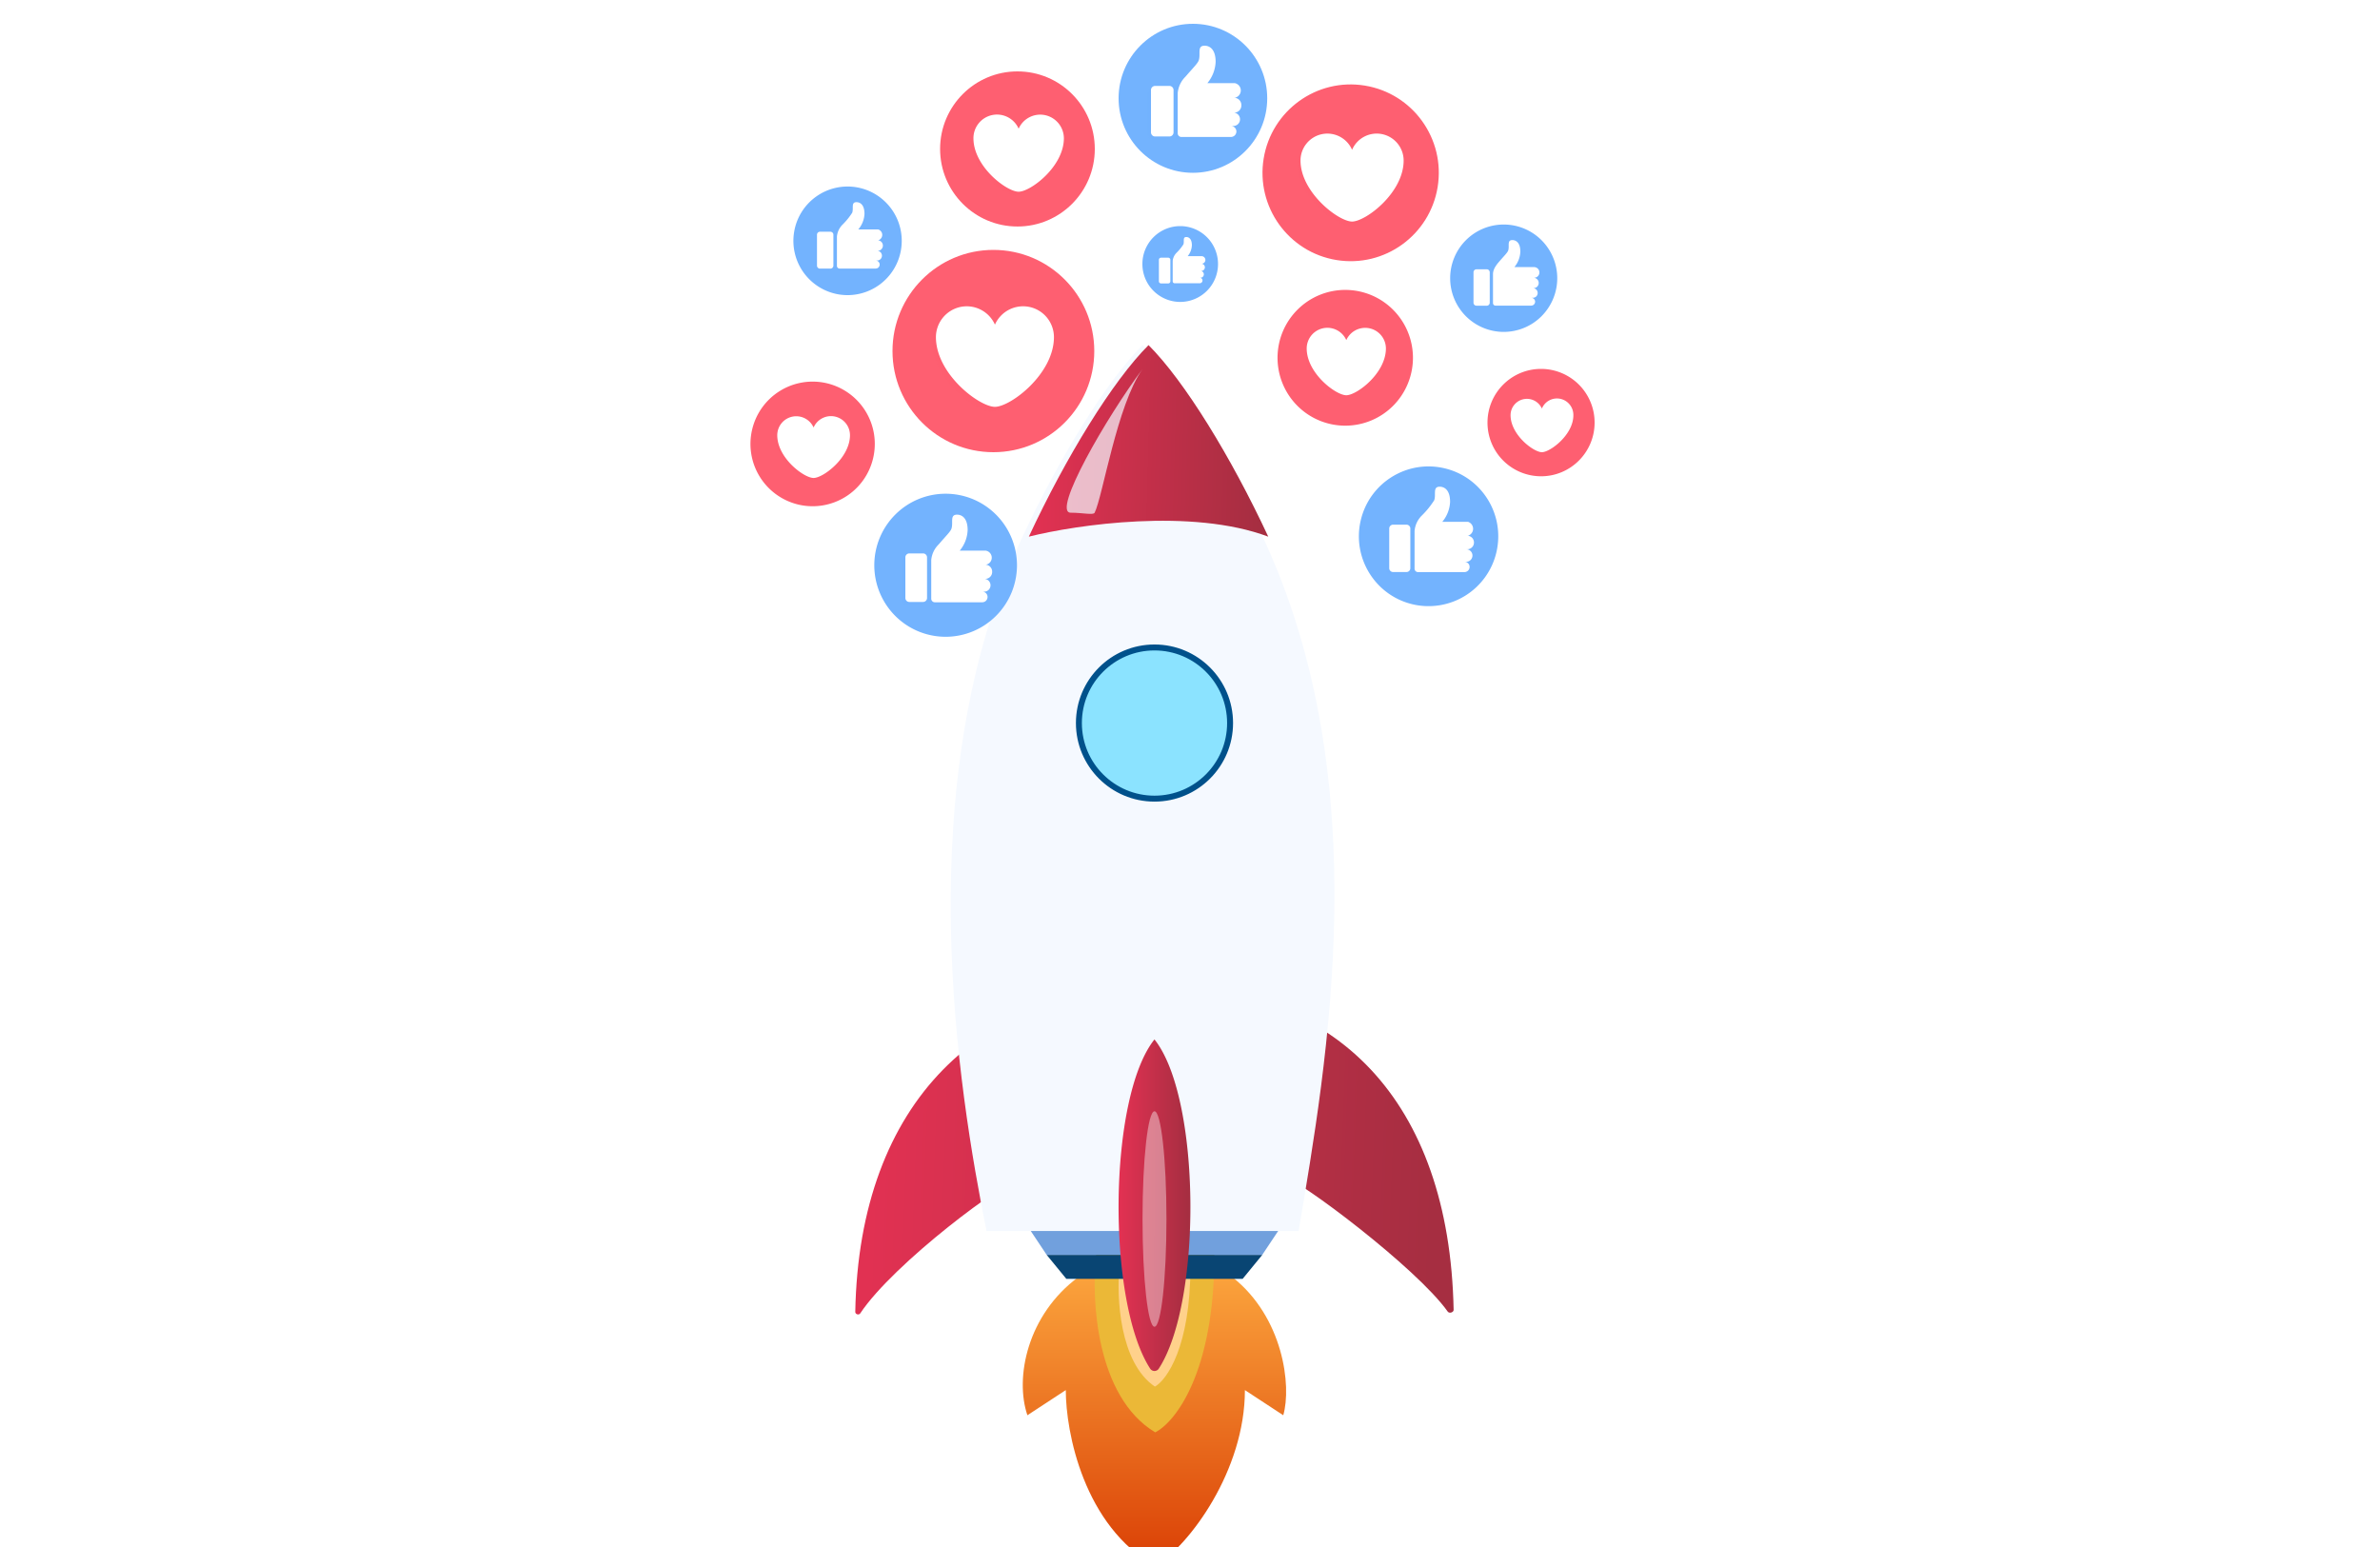 <svg width="200" height="130" fill="none" xmlns="http://www.w3.org/2000/svg"><g clip-path="url(#clip0_53_1506)"><g filter="url(#filter0_d_53_1506)"><path d="M87.336 116.928c-1.077-3.171-.002-8.456 4.302-11.627 2.823-2.38 9.676-2.537 12.901 0 4.3 3.382 5.014 9.16 4.298 11.627l-3.223-2.114c0 6.765-4.659 13.036-7.526 14.798-6.02-3.382-7.526-11.275-7.526-14.798l-3.226 2.114z" fill="url(#paint0_linear_53_1506)"/><path d="M98.077 118.364c-4.97-2.982-5.383-11.181-4.97-14.908h9.939c0 9.939-3.313 14.08-4.969 14.908z" fill="#EBB837"/><path d="M98.052 114.522c-2.981-2.012-3.23-7.545-2.981-10.06h5.963c0 6.707-1.988 9.501-2.982 10.06z" fill="#FFD18B"/><path d="M88.96 103.456l-2.013-3.018h22.132l-2.012 3.018H88.959z" fill="#71A0DD"/><path d="M90.608 105.468l-1.647-2.012h18.108l-1.646 2.012H90.608z" fill="#094573"/><g filter="url(#filter1_i_53_1506)"><path d="M98.427 81.325c-14.794 0-25.232 9.528-25.555 27.314-.003.211.303.301.42.125 2.777-4.19 12.347-11.344 13.59-11.344h22.198c.926 0 10.955 7.495 13.579 11.2.127.179.499.07.495-.149-.356-17.678-9.981-27.147-24.727-27.147z" fill="url(#paint1_linear_53_1506)"/></g><g filter="url(#filter2_i_53_1506)"><path d="M87.927 43.096c-9.672 20.679-5.381 46.61-3.027 58.347h26.232c2.354-14.084 6.645-37.669-3.027-58.347-3.142-6.718-7.063-13.078-10.09-16.096-3.027 3.018-6.946 9.378-10.088 16.096z" fill="#F5F9FF"/></g><path d="M97.65 113.007c-3.653-5.638-3.532-22.786.364-27.66 3.901 4.874 4.023 22.022.365 27.661a.43.43 0 01-.729-.001z" fill="url(#paint2_linear_53_1506)"/><g filter="url(#filter3_i_53_1506)"><path d="M98.016 27c-3.018 3.018-6.926 9.378-10.059 16.096 4.024-1.006 13.68-2.415 20.119 0-3.133-6.718-7.042-13.078-10.06-16.096z" fill="url(#paint3_linear_53_1506)"/></g><g opacity=".7" filter="url(#filter4_f_53_1506)"><path d="M90.976 41.084c-1.624 0 3.017-8.048 6.035-12.071-2.146 3.018-3.344 10.71-4.024 12.071-.11.22-1.006 0-2.01 0z" fill="#F5F9FF"/></g><g filter="url(#filter5_ii_53_1506)"><circle cx="98.016" cy="58.761" r="6.352" fill="#8BE3FF"/></g><circle cx="98.016" cy="58.761" r="6.352" stroke="#00518B" stroke-width=".5"/><g opacity=".4" filter="url(#filter6_f_53_1506)"><ellipse cx="98.016" cy="100.438" rx="1.006" ry="9.054" fill="#fff"/></g></g><g filter="url(#filter7_di_53_1506)"><path d="M99.244 13.521c3.449 0 6.245-2.803 6.245-6.26 0-3.458-2.796-6.261-6.245-6.261C95.796 1 93 3.803 93 7.26c0 3.458 2.796 6.261 6.244 6.261z" fill="#73B3FE"/><path d="M97.023 6.445h-1.201a.348.348 0 00-.348.348v3.553c0 .192.156.348.347.348h1.202a.348.348 0 00.347-.348V6.793a.348.348 0 00-.347-.348zm6.048 1.598a.605.605 0 00-.605-.606h.066a.627.627 0 000-1.25h-2.301a2.98 2.98 0 00.695-1.79c0-1.172-.609-1.356-.924-1.356-.662 0-.314.688-.494 1.229-.094.274-.511.663-1.112 1.368a2.21 2.21 0 00-.658 1.39v3.375a.308.308 0 00.307.307h4.164a.459.459 0 00.458-.462.463.463 0 00-.458-.463h.143a.556.556 0 00.56-.334.55.55 0 000-.452.547.547 0 00-.332-.305.556.556 0 00-.228-.028h.098a.601.601 0 00.579-.382.62.62 0 00.042-.24z" fill="#73B3FE" opacity=".5"/><path d="M97.27 6.22h-1.201a.348.348 0 00-.348.348v3.552c0 .193.156.349.348.349h1.201a.348.348 0 00.347-.349V6.568a.348.348 0 00-.347-.348zm6.046 1.602a.609.609 0 00-.605-.606h.049a.626.626 0 000-1.23h-2.3a2.986 2.986 0 00.694-1.79c0-1.172-.609-1.356-.923-1.356-.662 0-.315.688-.495 1.229-.094.27-.507.664-1.111 1.368a2.21 2.21 0 00-.658 1.385v3.38a.308.308 0 00.306.308h4.164a.462.462 0 00.462-.463.469.469 0 00-.462-.463h.16a.556.556 0 00.56-.334.567.567 0 000-.451.56.56 0 00-.56-.334h.098a.602.602 0 00.585-.396.612.612 0 00.036-.247z" fill="#fff"/></g><g filter="url(#filter8_di_53_1506)"><path d="M128.544 25.568a4.52 4.52 0 000-6.379 4.491 4.491 0 00-6.363 0 4.519 4.519 0 000 6.38 4.491 4.491 0 006.363 0z" fill="#73B3FE"/><path d="M123.761 21.792h-.862a.251.251 0 00-.251.252V24.6c0 .14.112.252.251.252h.862a.251.251 0 00.251-.252v-2.556a.251.251 0 00-.251-.252zm4.363 1.15a.436.436 0 00-.437-.436h.047a.447.447 0 00.447-.45.45.45 0 00-.447-.448h-1.656c.304-.364.48-.818.5-1.292 0-.847-.441-.978-.667-.978-.477 0-.226.497-.355.877-.068.194-.368.476-.8.984-.317.37-.476.684-.476 1v2.435c0 .029.006.057.017.084a.22.22 0 00.121.115.21.21 0 00.084.013h2.999a.335.335 0 00.332-.335.333.333 0 00-.332-.332h.114a.4.4 0 00.399-.242.391.391 0 000-.323.395.395 0 00-.236-.22.4.4 0 00-.163-.022h.072a.437.437 0 00.437-.43z" fill="#73B3FE" opacity=".5"/><path d="M123.936 21.63h-.861a.252.252 0 00-.252.251v2.556c0 .14.113.252.252.252h.861a.252.252 0 00.252-.252v-2.556a.252.252 0 00-.252-.252zm4.368 1.15a.436.436 0 00-.435-.437h.046a.451.451 0 00.414-.277.46.46 0 000-.344.455.455 0 00-.414-.277h-1.656c.304-.364.48-.818.501-1.292 0-.847-.442-.978-.668-.978-.477 0-.226.497-.354.877-.068.194-.368.476-.801.984-.317.37-.475.684-.475 1v2.435a.217.217 0 00.065.154.216.216 0 00.157.058h2.986a.334.334 0 00.332-.335.336.336 0 00-.332-.324h.114a.4.4 0 00.399-.242.408.408 0 000-.323.396.396 0 00-.236-.22.4.4 0 00-.163-.022h.072a.442.442 0 00.414-.268.451.451 0 00.034-.17z" fill="#fff"/></g><g filter="url(#filter9_di_53_1506)"><path d="M72.37 37.514a5.237 5.237 0 00-3.876-6.305 5.223 5.223 0 00-6.288 3.886 5.237 5.237 0 003.876 6.305 5.223 5.223 0 006.288-3.886z" fill="#FE5F71"/><path d="M67.21 35.186a1.599 1.599 0 00-1.783-.913 1.595 1.595 0 00-1.27 1.552c0 1.924 2.241 3.596 3.053 3.596.811 0 3.053-1.69 3.053-3.596a1.604 1.604 0 00-1.27-1.552 1.593 1.593 0 00-1.783.913z" fill="#FE5F71" opacity=".5"/><path d="M67.37 34.926a1.598 1.598 0 00-1.786-.913 1.596 1.596 0 00-1.268 1.556c0 1.919 2.242 3.596 3.053 3.596.812 0 3.058-1.695 3.058-3.596a1.603 1.603 0 00-1.269-1.566 1.593 1.593 0 00-1.789.923z" fill="#fff"/></g><g filter="url(#filter10_di_53_1506)"><path d="M119.811 14.715c.657-4.049-2.084-7.864-6.122-8.523-4.037-.658-7.843 2.09-8.5 6.138s2.084 7.863 6.122 8.522c4.037.659 7.843-2.09 8.5-6.137z" fill="#FE5F71"/><path d="M112.401 11.947a2.257 2.257 0 00-3.823-.53 2.274 2.274 0 00-.511 1.426c0 2.687 3.19 5.124 4.334 5.124 1.143 0 4.333-2.401 4.333-5.124a2.268 2.268 0 00-1.804-2.212 2.254 2.254 0 00-2.529 1.316z" fill="#FE5F71" opacity=".5"/><path d="M112.62 11.588a2.263 2.263 0 00-2.529-1.315 2.26 2.26 0 00-1.804 2.211c0 2.688 3.198 5.133 4.333 5.133 1.135 0 4.333-2.4 4.333-5.133a2.268 2.268 0 00-1.804-2.211 2.254 2.254 0 00-2.529 1.316z" fill="#fff"/></g><g filter="url(#filter11_di_53_1506)"><path d="M84.5 18.034c3.59 0 6.5-2.918 6.5-6.517C91 7.917 88.09 5 84.5 5S78 7.918 78 11.517c0 3.6 2.91 6.517 6.5 6.517z" fill="#FE5F71"/><path d="M84.399 10.128a1.99 1.99 0 00-2.223-1.139 1.986 1.986 0 00-1.58 1.938c0 2.392 2.798 4.497 3.803 4.497S88.2 13.32 88.2 10.927a1.995 1.995 0 00-1.58-1.938 1.983 1.983 0 00-2.222 1.14z" fill="#FE5F71" opacity=".5"/><path d="M84.6 9.815a1.986 1.986 0 00-2.223-1.146 1.982 1.982 0 00-1.575 1.945c0 2.391 2.797 4.497 3.797 4.497s3.803-2.106 3.803-4.497a1.996 1.996 0 00-1.58-1.938A1.983 1.983 0 0084.6 9.815z" fill="#fff"/></g><g filter="url(#filter12_di_53_1506)"><path d="M82.478 37c4.682 0 8.478-3.806 8.478-8.5S87.16 20 82.478 20 74 23.806 74 28.5s3.796 8.5 8.478 8.5z" fill="#FE5F71"/><path d="M82.342 26.665a2.586 2.586 0 00-4.427-.609 2.604 2.604 0 00-.556 1.675c0 3.119 3.655 5.865 4.96 5.865 1.304 0 4.959-2.746 4.959-5.865a2.603 2.603 0 00-.589-1.607 2.59 2.59 0 00-3.151-.68c-.525.26-.946.69-1.196 1.221z" fill="#FE5F71" opacity=".5"/><path d="M82.608 26.28a2.596 2.596 0 00-2.899-1.486 2.603 2.603 0 00-2.06 2.528c0 3.12 3.654 5.866 4.96 5.866 1.304 0 4.958-2.747 4.958-5.866a2.602 2.602 0 00-.584-1.629 2.59 2.59 0 00-3.187-.67 2.6 2.6 0 00-1.188 1.257z" fill="#fff"/></g><g filter="url(#filter13_di_53_1506)"><path d="M128.5 39.023c2.485 0 4.5-2.02 4.5-4.511A4.506 4.506 0 00128.5 30c-2.485 0-4.5 2.02-4.5 4.512a4.506 4.506 0 004.5 4.511z" fill="#FE5F71"/><path d="M128.43 33.547a1.377 1.377 0 00-1.539-.789 1.378 1.378 0 00-1.093 1.342c0 1.656 1.936 3.114 2.632 3.114.696 0 2.632-1.458 2.632-3.114a1.376 1.376 0 00-2.632-.553z" fill="#FE5F71" opacity=".5"/><path d="M128.57 33.333a1.379 1.379 0 00-1.539-.788 1.375 1.375 0 00-1.093 1.341c0 1.656 1.936 3.114 2.632 3.114.695 0 2.645-1.458 2.645-3.098a1.384 1.384 0 00-1.087-1.386 1.37 1.37 0 00-1.558.817z" fill="#fff"/></g><g filter="url(#filter14_di_53_1506)"><path d="M98.178 24.372a3.182 3.182 0 003.177-3.186A3.182 3.182 0 0098.178 18 3.182 3.182 0 0095 21.186a3.182 3.182 0 003.178 3.186z" fill="#73B3FE"/><path d="M97.047 20.771h-.608a.178.178 0 00-.178.179v1.805c0 .098.08.178.178.178h.608c.098 0 .178-.08.178-.178V20.95a.178.178 0 00-.178-.179zm3.081.807a.309.309 0 00-.308-.308h.033a.316.316 0 00.223-.542.314.314 0 00-.223-.093H98.68c.214-.257.339-.577.353-.911 0-.596-.31-.695-.462-.695-.335 0-.157.35-.25.619a4.115 4.115 0 01-.566.695 1.13 1.13 0 00-.335.706v1.72a.156.156 0 00.157.155h2.117a.23.23 0 00.164-.396.23.23 0 00-.164-.068h.084a.284.284 0 00.284-.285.285.285 0 00-.284-.285h.05a.31.31 0 00.299-.313z" fill="#73B3FE" opacity=".5"/><path d="M97.171 20.655h-.607a.178.178 0 00-.178.179v1.805c0 .098.08.178.178.178h.608c.098 0 .177-.08.177-.178v-1.805a.178.178 0 00-.178-.179zm3.08.814a.307.307 0 00-.307-.309h.032a.316.316 0 00.317-.317.32.32 0 00-.317-.317h-1.172c.215-.257.34-.578.354-.913 0-.596-.31-.695-.462-.695-.335 0-.157.352-.25.618a3.999 3.999 0 01-.566.695c-.19.185-.309.431-.335.695v1.72a.158.158 0 00.157.157h2.117a.231.231 0 000-.463h.083a.286.286 0 00.261-.286.289.289 0 00-.26-.287h.05a.306.306 0 00.298-.298z" fill="#fff"/></g><g filter="url(#filter15_di_53_1506)"><path d="M124.745 45.421c.746-3.155-1.199-6.319-4.346-7.066-3.146-.749-6.302 1.202-7.048 4.357-.746 3.155 1.2 6.319 4.346 7.067a5.854 5.854 0 007.048-4.358z" fill="#73B3FE"/><path d="M116.959 43.303h-1.126a.325.325 0 00-.324.326v3.337c0 .179.145.325.324.325h1.126a.325.325 0 00.324-.325v-3.337a.325.325 0 00-.324-.326zm5.679 1.497a.565.565 0 00-.167-.403.569.569 0 00-.402-.167h.061a.58.58 0 00.581-.583.583.583 0 00-.581-.583h-2.16a2.798 2.798 0 00.655-1.68c0-1.099-.575-1.277-.869-1.277-.612 0-.294.65-.465 1.141a7.274 7.274 0 01-1.04 1.282 2.078 2.078 0 00-.612 1.3v3.172a.288.288 0 00.288.289h3.903a.43.43 0 00.401-.27.434.434 0 00-.094-.475.427.427 0 00-.307-.127h.135a.527.527 0 000-1.048h.092a.566.566 0 00.536-.35.562.562 0 00.045-.22z" fill="#73B3FE" opacity=".5"/><path d="M117.192 43.089h-1.126a.325.325 0 00-.324.325v3.33c0 .18.145.326.324.326h1.126a.324.324 0 00.324-.325v-3.331a.325.325 0 00-.324-.325zm5.671 1.497a.563.563 0 00-.563-.565h.061a.615.615 0 000-1.172h-2.159a2.803 2.803 0 00.654-1.68c0-1.098-.575-1.27-.868-1.27-.612 0-.294.644-.465 1.135a7.25 7.25 0 01-1.041 1.288c-.353.345-.57.807-.611 1.3v3.166a.288.288 0 00.287.288h3.904a.435.435 0 00.434-.436.428.428 0 00-.434-.429h.146a.527.527 0 100-1.055h.098a.56.56 0 00.517-.354.572.572 0 00.04-.216z" fill="#fff"/></g><g filter="url(#filter16_di_53_1506)"><path d="M74.717 19.971a4.562 4.562 0 00-3.761-5.238 4.553 4.553 0 00-5.224 3.771 4.562 4.562 0 003.76 5.238 4.553 4.553 0 005.225-3.77z" fill="#73B3FE"/><path d="M68.602 18.635h-.875a.252.252 0 00-.252.253v2.59c0 .139.113.252.252.252h.875a.252.252 0 00.252-.253v-2.59a.252.252 0 00-.252-.252zm4.414 1.164a.444.444 0 00-.443-.439h.048a.476.476 0 000-.91h-1.679c.309-.368.488-.828.509-1.307 0-.854-.447-.988-.675-.988-.476 0-.229.501-.362.883-.23.363-.502.7-.808 1.001a1.598 1.598 0 00-.476 1.006v2.466a.224.224 0 00.223.224h3.035a.337.337 0 00.337-.339.335.335 0 00-.337-.334h.119a.409.409 0 00.409-.41.41.41 0 00-.41-.41h.091a.442.442 0 00.419-.443z" fill="#73B3FE" opacity=".5"/><path d="M68.781 18.473h-.875a.252.252 0 00-.252.253v2.594c0 .14.113.253.252.253h.875c.14 0 .252-.114.252-.253v-2.594a.252.252 0 00-.252-.253zm4.411 1.164a.444.444 0 00-.438-.444h.048a.476.476 0 00.242-.738.476.476 0 00-.242-.173h-1.679c.315-.365.499-.825.523-1.306 0-.854-.442-.987-.67-.987-.476 0-.229.505-.362.887a5.838 5.838 0 01-.808.996c-.274.27-.443.628-.476 1.011v2.46a.224.224 0 00.224.225h3.034a.333.333 0 00.333-.334.334.334 0 00-.333-.339h.114a.408.408 0 00.41-.41.41.41 0 00-.41-.41h.076a.437.437 0 00.414-.438z" fill="#fff"/></g><g filter="url(#filter17_di_53_1506)"><path d="M116.069 33.1a5.714 5.714 0 000-8.067 5.679 5.679 0 00-8.046 0 5.714 5.714 0 000 8.067 5.679 5.679 0 008.046 0z" fill="#FE5F71"/><path d="M111.957 27.852a1.74 1.74 0 00-3.328.699c0 2.096 2.451 3.935 3.328 3.935.878 0 3.329-1.84 3.329-3.935a1.748 1.748 0 00-1.383-1.696 1.737 1.737 0 00-1.946.997z" fill="#FE5F71" opacity=".5"/><path d="M112.135 27.58a1.744 1.744 0 00-1.945-.997 1.74 1.74 0 00-1.383 1.696c0 2.091 2.451 3.935 3.328 3.935.877 0 3.328-1.844 3.328-3.935a1.74 1.74 0 00-3.328-.699z" fill="#fff"/></g><g filter="url(#filter18_di_53_1506)"><path d="M82.704 50.75a6.022 6.022 0 000-8.5 5.984 5.984 0 00-8.478 0 6.022 6.022 0 000 8.5 5.984 5.984 0 008.478 0z" fill="#73B3FE"/><path d="M76.335 45.72H75.18a.334.334 0 00-.333.335v3.41c0 .185.149.335.333.335h1.154c.184 0 .333-.15.333-.334v-3.41a.334.334 0 00-.333-.335zm5.81 1.531a.583.583 0 00-.58-.582h.062a.595.595 0 00.693-.59.599.599 0 00-.693-.59h-2.209c.406-.485.64-1.09.667-1.723 0-1.121-.588-1.302-.89-1.302-.632 0-.299.665-.471 1.18-.09.26-.49.637-1.067 1.314a2.107 2.107 0 00-.632 1.33v3.245a.295.295 0 00.294.294h3.994a.442.442 0 00.443-.468.445.445 0 00-.443-.444h.141a.537.537 0 00.538-.539.54.54 0 00-.538-.539h.094a.579.579 0 00.597-.586z" fill="#73B3FE" opacity=".5"/><path d="M76.568 45.505h-1.153a.334.334 0 00-.334.334v3.41c0 .185.15.335.334.335h1.153c.184 0 .334-.15.334-.335v-3.41a.334.334 0 00-.334-.334zm5.807 1.53a.583.583 0 00-.58-.582h.046a.596.596 0 00.5-.59.6.6 0 00-.5-.59h-2.193c.406-.485.64-1.09.667-1.723 0-1.125-.584-1.302-.887-1.302-.635 0-.302.66-.474 1.18-.09.26-.49.633-1.067 1.314a2.106 2.106 0 00-.632 1.33v3.244a.3.3 0 00.294.295h3.998a.443.443 0 00.44-.444.44.44 0 00-.44-.445h.153a.537.537 0 00.537-.538.54.54 0 00-.537-.54h.094a.578.578 0 00.58-.61z" fill="#fff"/></g></g><defs><filter id="filter0_d_53_1506" x="67.873" y="25" width="58.281" height="110.612" filterUnits="userSpaceOnUse" color-interpolation-filters="sRGB"><feFlood flood-opacity="0" result="BackgroundImageFix"/><feColorMatrix in="SourceAlpha" values="0 0 0 0 0 0 0 0 0 0 0 0 0 0 0 0 0 0 127 0" result="hardAlpha"/><feOffset dx="-1" dy="2"/><feGaussianBlur stdDeviation="2"/><feColorMatrix values="0 0 0 0 0 0 0 0 0 0 0 0 0 0 0 0 0 0 0.15 0"/><feBlend in2="BackgroundImageFix" result="effect1_dropShadow_53_1506"/><feBlend in="SourceGraphic" in2="effect1_dropShadow_53_1506" result="shape"/></filter><filter id="filter1_i_53_1506" x="72.873" y="80.924" width="50.281" height="27.933" filterUnits="userSpaceOnUse" color-interpolation-filters="sRGB"><feFlood flood-opacity="0" result="BackgroundImageFix"/><feBlend in="SourceGraphic" in2="BackgroundImageFix" result="shape"/><feColorMatrix in="SourceAlpha" values="0 0 0 0 0 0 0 0 0 0 0 0 0 0 0 0 0 0 127 0" result="hardAlpha"/><feOffset dy="-.4"/><feGaussianBlur stdDeviation=".5"/><feComposite in2="hardAlpha" operator="arithmetic" k2="-1" k3="1"/><feColorMatrix values="0 0 0 0 0 0 0 0 0 0 0 0 0 0 0 0 0 0 0.5 0"/><feBlend in2="shape" result="effect1_innerShadow_53_1506"/></filter><filter id="filter2_i_53_1506" x="80.892" y="27" width="33.249" height="74.443" filterUnits="userSpaceOnUse" color-interpolation-filters="sRGB"><feFlood flood-opacity="0" result="BackgroundImageFix"/><feBlend in="SourceGraphic" in2="BackgroundImageFix" result="shape"/><feColorMatrix in="SourceAlpha" values="0 0 0 0 0 0 0 0 0 0 0 0 0 0 0 0 0 0 127 0" result="hardAlpha"/><feOffset dx="-1"/><feGaussianBlur stdDeviation="1"/><feComposite in2="hardAlpha" operator="arithmetic" k2="-1" k3="1"/><feColorMatrix values="0 0 0 0 0 0 0 0 0 0 0 0 0 0 0 0 0 0 0.3 0"/><feBlend in2="shape" result="effect1_innerShadow_53_1506"/></filter><filter id="filter3_i_53_1506" x="87.457" y="27" width="20.619" height="16.096" filterUnits="userSpaceOnUse" color-interpolation-filters="sRGB"><feFlood flood-opacity="0" result="BackgroundImageFix"/><feBlend in="SourceGraphic" in2="BackgroundImageFix" result="shape"/><feColorMatrix in="SourceAlpha" values="0 0 0 0 0 0 0 0 0 0 0 0 0 0 0 0 0 0 127 0" result="hardAlpha"/><feOffset dx="-.5"/><feGaussianBlur stdDeviation=".5"/><feComposite in2="hardAlpha" operator="arithmetic" k2="-1" k3="1"/><feColorMatrix values="0 0 0 0 0 0 0 0 0 0 0 0 0 0 0 0 0 0 0.5 0"/><feBlend in2="shape" result="effect1_innerShadow_53_1506"/></filter><filter id="filter4_f_53_1506" x="89.641" y="28.013" width="8.37" height="14.169" filterUnits="userSpaceOnUse" color-interpolation-filters="sRGB"><feFlood flood-opacity="0" result="BackgroundImageFix"/><feBlend in="SourceGraphic" in2="BackgroundImageFix" result="shape"/><feGaussianBlur stdDeviation=".5" result="effect1_foregroundBlur_53_1506"/></filter><filter id="filter5_ii_53_1506" x="90.914" y="51.659" width="14.204" height="14.204" filterUnits="userSpaceOnUse" color-interpolation-filters="sRGB"><feFlood flood-opacity="0" result="BackgroundImageFix"/><feBlend in="SourceGraphic" in2="BackgroundImageFix" result="shape"/><feColorMatrix in="SourceAlpha" values="0 0 0 0 0 0 0 0 0 0 0 0 0 0 0 0 0 0 127 0" result="hardAlpha"/><feOffset dx="-.5" dy="-.5"/><feGaussianBlur stdDeviation=".5"/><feComposite in2="hardAlpha" operator="arithmetic" k2="-1" k3="1"/><feColorMatrix values="0 0 0 0 0 0 0 0 0 0 0 0 0 0 0 0 0 0 0.5 0"/><feBlend in2="shape" result="effect1_innerShadow_53_1506"/><feColorMatrix in="SourceAlpha" values="0 0 0 0 0 0 0 0 0 0 0 0 0 0 0 0 0 0 127 0" result="hardAlpha"/><feOffset dx=".5" dy=".5"/><feGaussianBlur stdDeviation=".5"/><feComposite in2="hardAlpha" operator="arithmetic" k2="-1" k3="1"/><feColorMatrix values="0 0 0 0 0 0 0 0 0 0 0 0 0 0 0 0 0 0 0.5 0"/><feBlend in2="effect1_innerShadow_53_1506" result="effect2_innerShadow_53_1506"/></filter><filter id="filter6_f_53_1506" x="96.01" y="90.384" width="4.012" height="20.108" filterUnits="userSpaceOnUse" color-interpolation-filters="sRGB"><feFlood flood-opacity="0" result="BackgroundImageFix"/><feBlend in="SourceGraphic" in2="BackgroundImageFix" result="shape"/><feGaussianBlur stdDeviation=".5" result="effect1_foregroundBlur_53_1506"/></filter><filter id="filter7_di_53_1506" x="91" y="-1" width="20.489" height="20.521" filterUnits="userSpaceOnUse" color-interpolation-filters="sRGB"><feFlood flood-opacity="0" result="BackgroundImageFix"/><feColorMatrix in="SourceAlpha" values="0 0 0 0 0 0 0 0 0 0 0 0 0 0 0 0 0 0 127 0" result="hardAlpha"/><feOffset dx="2" dy="2"/><feGaussianBlur stdDeviation="2"/><feColorMatrix values="0 0 0 0 0 0 0 0 0 0 0 0 0 0 0 0 0 0 0.15 0"/><feBlend in2="BackgroundImageFix" result="effect1_dropShadow_53_1506"/><feBlend in="SourceGraphic" in2="effect1_dropShadow_53_1506" result="shape"/><feColorMatrix in="SourceAlpha" values="0 0 0 0 0 0 0 0 0 0 0 0 0 0 0 0 0 0 127 0" result="hardAlpha"/><feOffset dx="-1" dy="-1"/><feGaussianBlur stdDeviation="1"/><feComposite in2="hardAlpha" operator="arithmetic" k2="-1" k3="1"/><feColorMatrix values="0 0 0 0 0 0 0 0 0 0 0 0 0 0 0 0 0 0 0.15 0"/><feBlend in2="shape" result="effect2_innerShadow_53_1506"/></filter><filter id="filter8_di_53_1506" x="118.863" y="15.868" width="16.998" height="17.021" filterUnits="userSpaceOnUse" color-interpolation-filters="sRGB"><feFlood flood-opacity="0" result="BackgroundImageFix"/><feColorMatrix in="SourceAlpha" values="0 0 0 0 0 0 0 0 0 0 0 0 0 0 0 0 0 0 127 0" result="hardAlpha"/><feOffset dx="2" dy="2"/><feGaussianBlur stdDeviation="2"/><feColorMatrix values="0 0 0 0 0 0 0 0 0 0 0 0 0 0 0 0 0 0 0.15 0"/><feBlend in2="BackgroundImageFix" result="effect1_dropShadow_53_1506"/><feBlend in="SourceGraphic" in2="effect1_dropShadow_53_1506" result="shape"/><feColorMatrix in="SourceAlpha" values="0 0 0 0 0 0 0 0 0 0 0 0 0 0 0 0 0 0 127 0" result="hardAlpha"/><feOffset dx="-1" dy="-1"/><feGaussianBlur stdDeviation="1"/><feComposite in2="hardAlpha" operator="arithmetic" k2="-1" k3="1"/><feColorMatrix values="0 0 0 0 0 0 0 0 0 0 0 0 0 0 0 0 0 0 0.15 0"/><feBlend in2="shape" result="effect2_innerShadow_53_1506"/></filter><filter id="filter9_di_53_1506" x="60.063" y="29.066" width="18.449" height="18.476" filterUnits="userSpaceOnUse" color-interpolation-filters="sRGB"><feFlood flood-opacity="0" result="BackgroundImageFix"/><feColorMatrix in="SourceAlpha" values="0 0 0 0 0 0 0 0 0 0 0 0 0 0 0 0 0 0 127 0" result="hardAlpha"/><feOffset dx="2" dy="2"/><feGaussianBlur stdDeviation="2"/><feColorMatrix values="0 0 0 0 0 0 0 0 0 0 0 0 0 0 0 0 0 0 0.15 0"/><feBlend in2="BackgroundImageFix" result="effect1_dropShadow_53_1506"/><feBlend in="SourceGraphic" in2="effect1_dropShadow_53_1506" result="shape"/><feColorMatrix in="SourceAlpha" values="0 0 0 0 0 0 0 0 0 0 0 0 0 0 0 0 0 0 127 0" result="hardAlpha"/><feOffset dx="-1" dy="-1"/><feGaussianBlur stdDeviation="1"/><feComposite in2="hardAlpha" operator="arithmetic" k2="-1" k3="1"/><feColorMatrix values="0 0 0 0 0 0 0 0 0 0 0 0 0 0 0 0 0 0 0.15 0"/><feBlend in2="shape" result="effect2_innerShadow_53_1506"/></filter><filter id="filter10_di_53_1506" x="103.092" y="4.095" width="22.815" height="22.855" filterUnits="userSpaceOnUse" color-interpolation-filters="sRGB"><feFlood flood-opacity="0" result="BackgroundImageFix"/><feColorMatrix in="SourceAlpha" values="0 0 0 0 0 0 0 0 0 0 0 0 0 0 0 0 0 0 127 0" result="hardAlpha"/><feOffset dx="2" dy="2"/><feGaussianBlur stdDeviation="2"/><feColorMatrix values="0 0 0 0 0 0 0 0 0 0 0 0 0 0 0 0 0 0 0.15 0"/><feBlend in2="BackgroundImageFix" result="effect1_dropShadow_53_1506"/><feBlend in="SourceGraphic" in2="effect1_dropShadow_53_1506" result="shape"/><feColorMatrix in="SourceAlpha" values="0 0 0 0 0 0 0 0 0 0 0 0 0 0 0 0 0 0 127 0" result="hardAlpha"/><feOffset dx="-1" dy="-1"/><feGaussianBlur stdDeviation="1"/><feComposite in2="hardAlpha" operator="arithmetic" k2="-1" k3="1"/><feColorMatrix values="0 0 0 0 0 0 0 0 0 0 0 0 0 0 0 0 0 0 0.15 0"/><feBlend in2="shape" result="effect2_innerShadow_53_1506"/></filter><filter id="filter11_di_53_1506" x="76" y="3" width="21" height="21.034" filterUnits="userSpaceOnUse" color-interpolation-filters="sRGB"><feFlood flood-opacity="0" result="BackgroundImageFix"/><feColorMatrix in="SourceAlpha" values="0 0 0 0 0 0 0 0 0 0 0 0 0 0 0 0 0 0 127 0" result="hardAlpha"/><feOffset dx="2" dy="2"/><feGaussianBlur stdDeviation="2"/><feColorMatrix values="0 0 0 0 0 0 0 0 0 0 0 0 0 0 0 0 0 0 0.15 0"/><feBlend in2="BackgroundImageFix" result="effect1_dropShadow_53_1506"/><feBlend in="SourceGraphic" in2="effect1_dropShadow_53_1506" result="shape"/><feColorMatrix in="SourceAlpha" values="0 0 0 0 0 0 0 0 0 0 0 0 0 0 0 0 0 0 127 0" result="hardAlpha"/><feOffset dx="-1" dy="-1"/><feGaussianBlur stdDeviation="1"/><feComposite in2="hardAlpha" operator="arithmetic" k2="-1" k3="1"/><feColorMatrix values="0 0 0 0 0 0 0 0 0 0 0 0 0 0 0 0 0 0 0.15 0"/><feBlend in2="shape" result="effect2_innerShadow_53_1506"/></filter><filter id="filter12_di_53_1506" x="72" y="18" width="24.956" height="25" filterUnits="userSpaceOnUse" color-interpolation-filters="sRGB"><feFlood flood-opacity="0" result="BackgroundImageFix"/><feColorMatrix in="SourceAlpha" values="0 0 0 0 0 0 0 0 0 0 0 0 0 0 0 0 0 0 127 0" result="hardAlpha"/><feOffset dx="2" dy="2"/><feGaussianBlur stdDeviation="2"/><feColorMatrix values="0 0 0 0 0 0 0 0 0 0 0 0 0 0 0 0 0 0 0.15 0"/><feBlend in2="BackgroundImageFix" result="effect1_dropShadow_53_1506"/><feBlend in="SourceGraphic" in2="effect1_dropShadow_53_1506" result="shape"/><feColorMatrix in="SourceAlpha" values="0 0 0 0 0 0 0 0 0 0 0 0 0 0 0 0 0 0 127 0" result="hardAlpha"/><feOffset dx="-1" dy="-1"/><feGaussianBlur stdDeviation="1"/><feComposite in2="hardAlpha" operator="arithmetic" k2="-1" k3="1"/><feColorMatrix values="0 0 0 0 0 0 0 0 0 0 0 0 0 0 0 0 0 0 0.15 0"/><feBlend in2="shape" result="effect2_innerShadow_53_1506"/></filter><filter id="filter13_di_53_1506" x="122" y="28" width="17" height="17.023" filterUnits="userSpaceOnUse" color-interpolation-filters="sRGB"><feFlood flood-opacity="0" result="BackgroundImageFix"/><feColorMatrix in="SourceAlpha" values="0 0 0 0 0 0 0 0 0 0 0 0 0 0 0 0 0 0 127 0" result="hardAlpha"/><feOffset dx="2" dy="2"/><feGaussianBlur stdDeviation="2"/><feColorMatrix values="0 0 0 0 0 0 0 0 0 0 0 0 0 0 0 0 0 0 0.15 0"/><feBlend in2="BackgroundImageFix" result="effect1_dropShadow_53_1506"/><feBlend in="SourceGraphic" in2="effect1_dropShadow_53_1506" result="shape"/><feColorMatrix in="SourceAlpha" values="0 0 0 0 0 0 0 0 0 0 0 0 0 0 0 0 0 0 127 0" result="hardAlpha"/><feOffset dx="-1" dy="-1"/><feGaussianBlur stdDeviation="1"/><feComposite in2="hardAlpha" operator="arithmetic" k2="-1" k3="1"/><feColorMatrix values="0 0 0 0 0 0 0 0 0 0 0 0 0 0 0 0 0 0 0.15 0"/><feBlend in2="shape" result="effect2_innerShadow_53_1506"/></filter><filter id="filter14_di_53_1506" x="93" y="16" width="14.355" height="14.372" filterUnits="userSpaceOnUse" color-interpolation-filters="sRGB"><feFlood flood-opacity="0" result="BackgroundImageFix"/><feColorMatrix in="SourceAlpha" values="0 0 0 0 0 0 0 0 0 0 0 0 0 0 0 0 0 0 127 0" result="hardAlpha"/><feOffset dx="2" dy="2"/><feGaussianBlur stdDeviation="2"/><feColorMatrix values="0 0 0 0 0 0 0 0 0 0 0 0 0 0 0 0 0 0 0.15 0"/><feBlend in2="BackgroundImageFix" result="effect1_dropShadow_53_1506"/><feBlend in="SourceGraphic" in2="effect1_dropShadow_53_1506" result="shape"/><feColorMatrix in="SourceAlpha" values="0 0 0 0 0 0 0 0 0 0 0 0 0 0 0 0 0 0 127 0" result="hardAlpha"/><feOffset dx="-1" dy="-1"/><feGaussianBlur stdDeviation="1"/><feComposite in2="hardAlpha" operator="arithmetic" k2="-1" k3="1"/><feColorMatrix values="0 0 0 0 0 0 0 0 0 0 0 0 0 0 0 0 0 0 0.15 0"/><feBlend in2="shape" result="effect2_innerShadow_53_1506"/></filter><filter id="filter15_di_53_1506" x="111.191" y="36.195" width="19.713" height="19.744" filterUnits="userSpaceOnUse" color-interpolation-filters="sRGB"><feFlood flood-opacity="0" result="BackgroundImageFix"/><feColorMatrix in="SourceAlpha" values="0 0 0 0 0 0 0 0 0 0 0 0 0 0 0 0 0 0 127 0" result="hardAlpha"/><feOffset dx="2" dy="2"/><feGaussianBlur stdDeviation="2"/><feColorMatrix values="0 0 0 0 0 0 0 0 0 0 0 0 0 0 0 0 0 0 0.15 0"/><feBlend in2="BackgroundImageFix" result="effect1_dropShadow_53_1506"/><feBlend in="SourceGraphic" in2="effect1_dropShadow_53_1506" result="shape"/><feColorMatrix in="SourceAlpha" values="0 0 0 0 0 0 0 0 0 0 0 0 0 0 0 0 0 0 127 0" result="hardAlpha"/><feOffset dx="-1" dy="-1"/><feGaussianBlur stdDeviation="1"/><feComposite in2="hardAlpha" operator="arithmetic" k2="-1" k3="1"/><feColorMatrix values="0 0 0 0 0 0 0 0 0 0 0 0 0 0 0 0 0 0 0.15 0"/><feBlend in2="shape" result="effect2_innerShadow_53_1506"/></filter><filter id="filter16_di_53_1506" x="63.672" y="12.674" width="17.105" height="17.128" filterUnits="userSpaceOnUse" color-interpolation-filters="sRGB"><feFlood flood-opacity="0" result="BackgroundImageFix"/><feColorMatrix in="SourceAlpha" values="0 0 0 0 0 0 0 0 0 0 0 0 0 0 0 0 0 0 127 0" result="hardAlpha"/><feOffset dx="2" dy="2"/><feGaussianBlur stdDeviation="2"/><feColorMatrix values="0 0 0 0 0 0 0 0 0 0 0 0 0 0 0 0 0 0 0.15 0"/><feBlend in2="BackgroundImageFix" result="effect1_dropShadow_53_1506"/><feBlend in="SourceGraphic" in2="effect1_dropShadow_53_1506" result="shape"/><feColorMatrix in="SourceAlpha" values="0 0 0 0 0 0 0 0 0 0 0 0 0 0 0 0 0 0 127 0" result="hardAlpha"/><feOffset dx="-1" dy="-1"/><feGaussianBlur stdDeviation="1"/><feComposite in2="hardAlpha" operator="arithmetic" k2="-1" k3="1"/><feColorMatrix values="0 0 0 0 0 0 0 0 0 0 0 0 0 0 0 0 0 0 0.15 0"/><feBlend in2="shape" result="effect2_innerShadow_53_1506"/></filter><filter id="filter17_di_53_1506" x="104.356" y="21.363" width="19.379" height="19.408" filterUnits="userSpaceOnUse" color-interpolation-filters="sRGB"><feFlood flood-opacity="0" result="BackgroundImageFix"/><feColorMatrix in="SourceAlpha" values="0 0 0 0 0 0 0 0 0 0 0 0 0 0 0 0 0 0 127 0" result="hardAlpha"/><feOffset dx="2" dy="2"/><feGaussianBlur stdDeviation="2"/><feColorMatrix values="0 0 0 0 0 0 0 0 0 0 0 0 0 0 0 0 0 0 0.15 0"/><feBlend in2="BackgroundImageFix" result="effect1_dropShadow_53_1506"/><feBlend in="SourceGraphic" in2="effect1_dropShadow_53_1506" result="shape"/><feColorMatrix in="SourceAlpha" values="0 0 0 0 0 0 0 0 0 0 0 0 0 0 0 0 0 0 127 0" result="hardAlpha"/><feOffset dx="-1" dy="-1"/><feGaussianBlur stdDeviation="1"/><feComposite in2="hardAlpha" operator="arithmetic" k2="-1" k3="1"/><feColorMatrix values="0 0 0 0 0 0 0 0 0 0 0 0 0 0 0 0 0 0 0.15 0"/><feBlend in2="shape" result="effect2_innerShadow_53_1506"/></filter><filter id="filter18_di_53_1506" x="70.47" y="38.49" width="19.99" height="20.021" filterUnits="userSpaceOnUse" color-interpolation-filters="sRGB"><feFlood flood-opacity="0" result="BackgroundImageFix"/><feColorMatrix in="SourceAlpha" values="0 0 0 0 0 0 0 0 0 0 0 0 0 0 0 0 0 0 127 0" result="hardAlpha"/><feOffset dx="2" dy="2"/><feGaussianBlur stdDeviation="2"/><feColorMatrix values="0 0 0 0 0 0 0 0 0 0 0 0 0 0 0 0 0 0 0.15 0"/><feBlend in2="BackgroundImageFix" result="effect1_dropShadow_53_1506"/><feBlend in="SourceGraphic" in2="effect1_dropShadow_53_1506" result="shape"/><feColorMatrix in="SourceAlpha" values="0 0 0 0 0 0 0 0 0 0 0 0 0 0 0 0 0 0 127 0" result="hardAlpha"/><feOffset dx="-1" dy="-1"/><feGaussianBlur stdDeviation="1"/><feComposite in2="hardAlpha" operator="arithmetic" k2="-1" k3="1"/><feColorMatrix values="0 0 0 0 0 0 0 0 0 0 0 0 0 0 0 0 0 0 0.15 0"/><feBlend in2="shape" result="effect2_innerShadow_53_1506"/></filter><linearGradient id="paint0_linear_53_1506" x1="98.013" y1="103.457" x2="98.013" y2="129.612" gradientUnits="userSpaceOnUse"><stop stop-color="#FDAA40"/><stop offset="1" stop-color="#DA3F05"/></linearGradient><linearGradient id="paint1_linear_53_1506" x1="121.613" y1="95.408" x2="74.401" y2="93.598" gradientUnits="userSpaceOnUse"><stop stop-color="#A62E41"/><stop offset="1" stop-color="#E13152"/></linearGradient><linearGradient id="paint2_linear_53_1506" x1="100.848" y1="99.431" x2="95.174" y2="99.405" gradientUnits="userSpaceOnUse"><stop stop-color="#A62E41"/><stop offset="1" stop-color="#E13152"/></linearGradient><linearGradient id="paint3_linear_53_1506" x1="107.456" y1="35.048" x2="88.558" y2="34.541" gradientUnits="userSpaceOnUse"><stop stop-color="#A62E41"/><stop offset="1" stop-color="#E13152"/></linearGradient><clipPath id="clip0_53_1506"><path fill="#fff" d="M0 0h200v130H0z"/></clipPath></defs></svg>